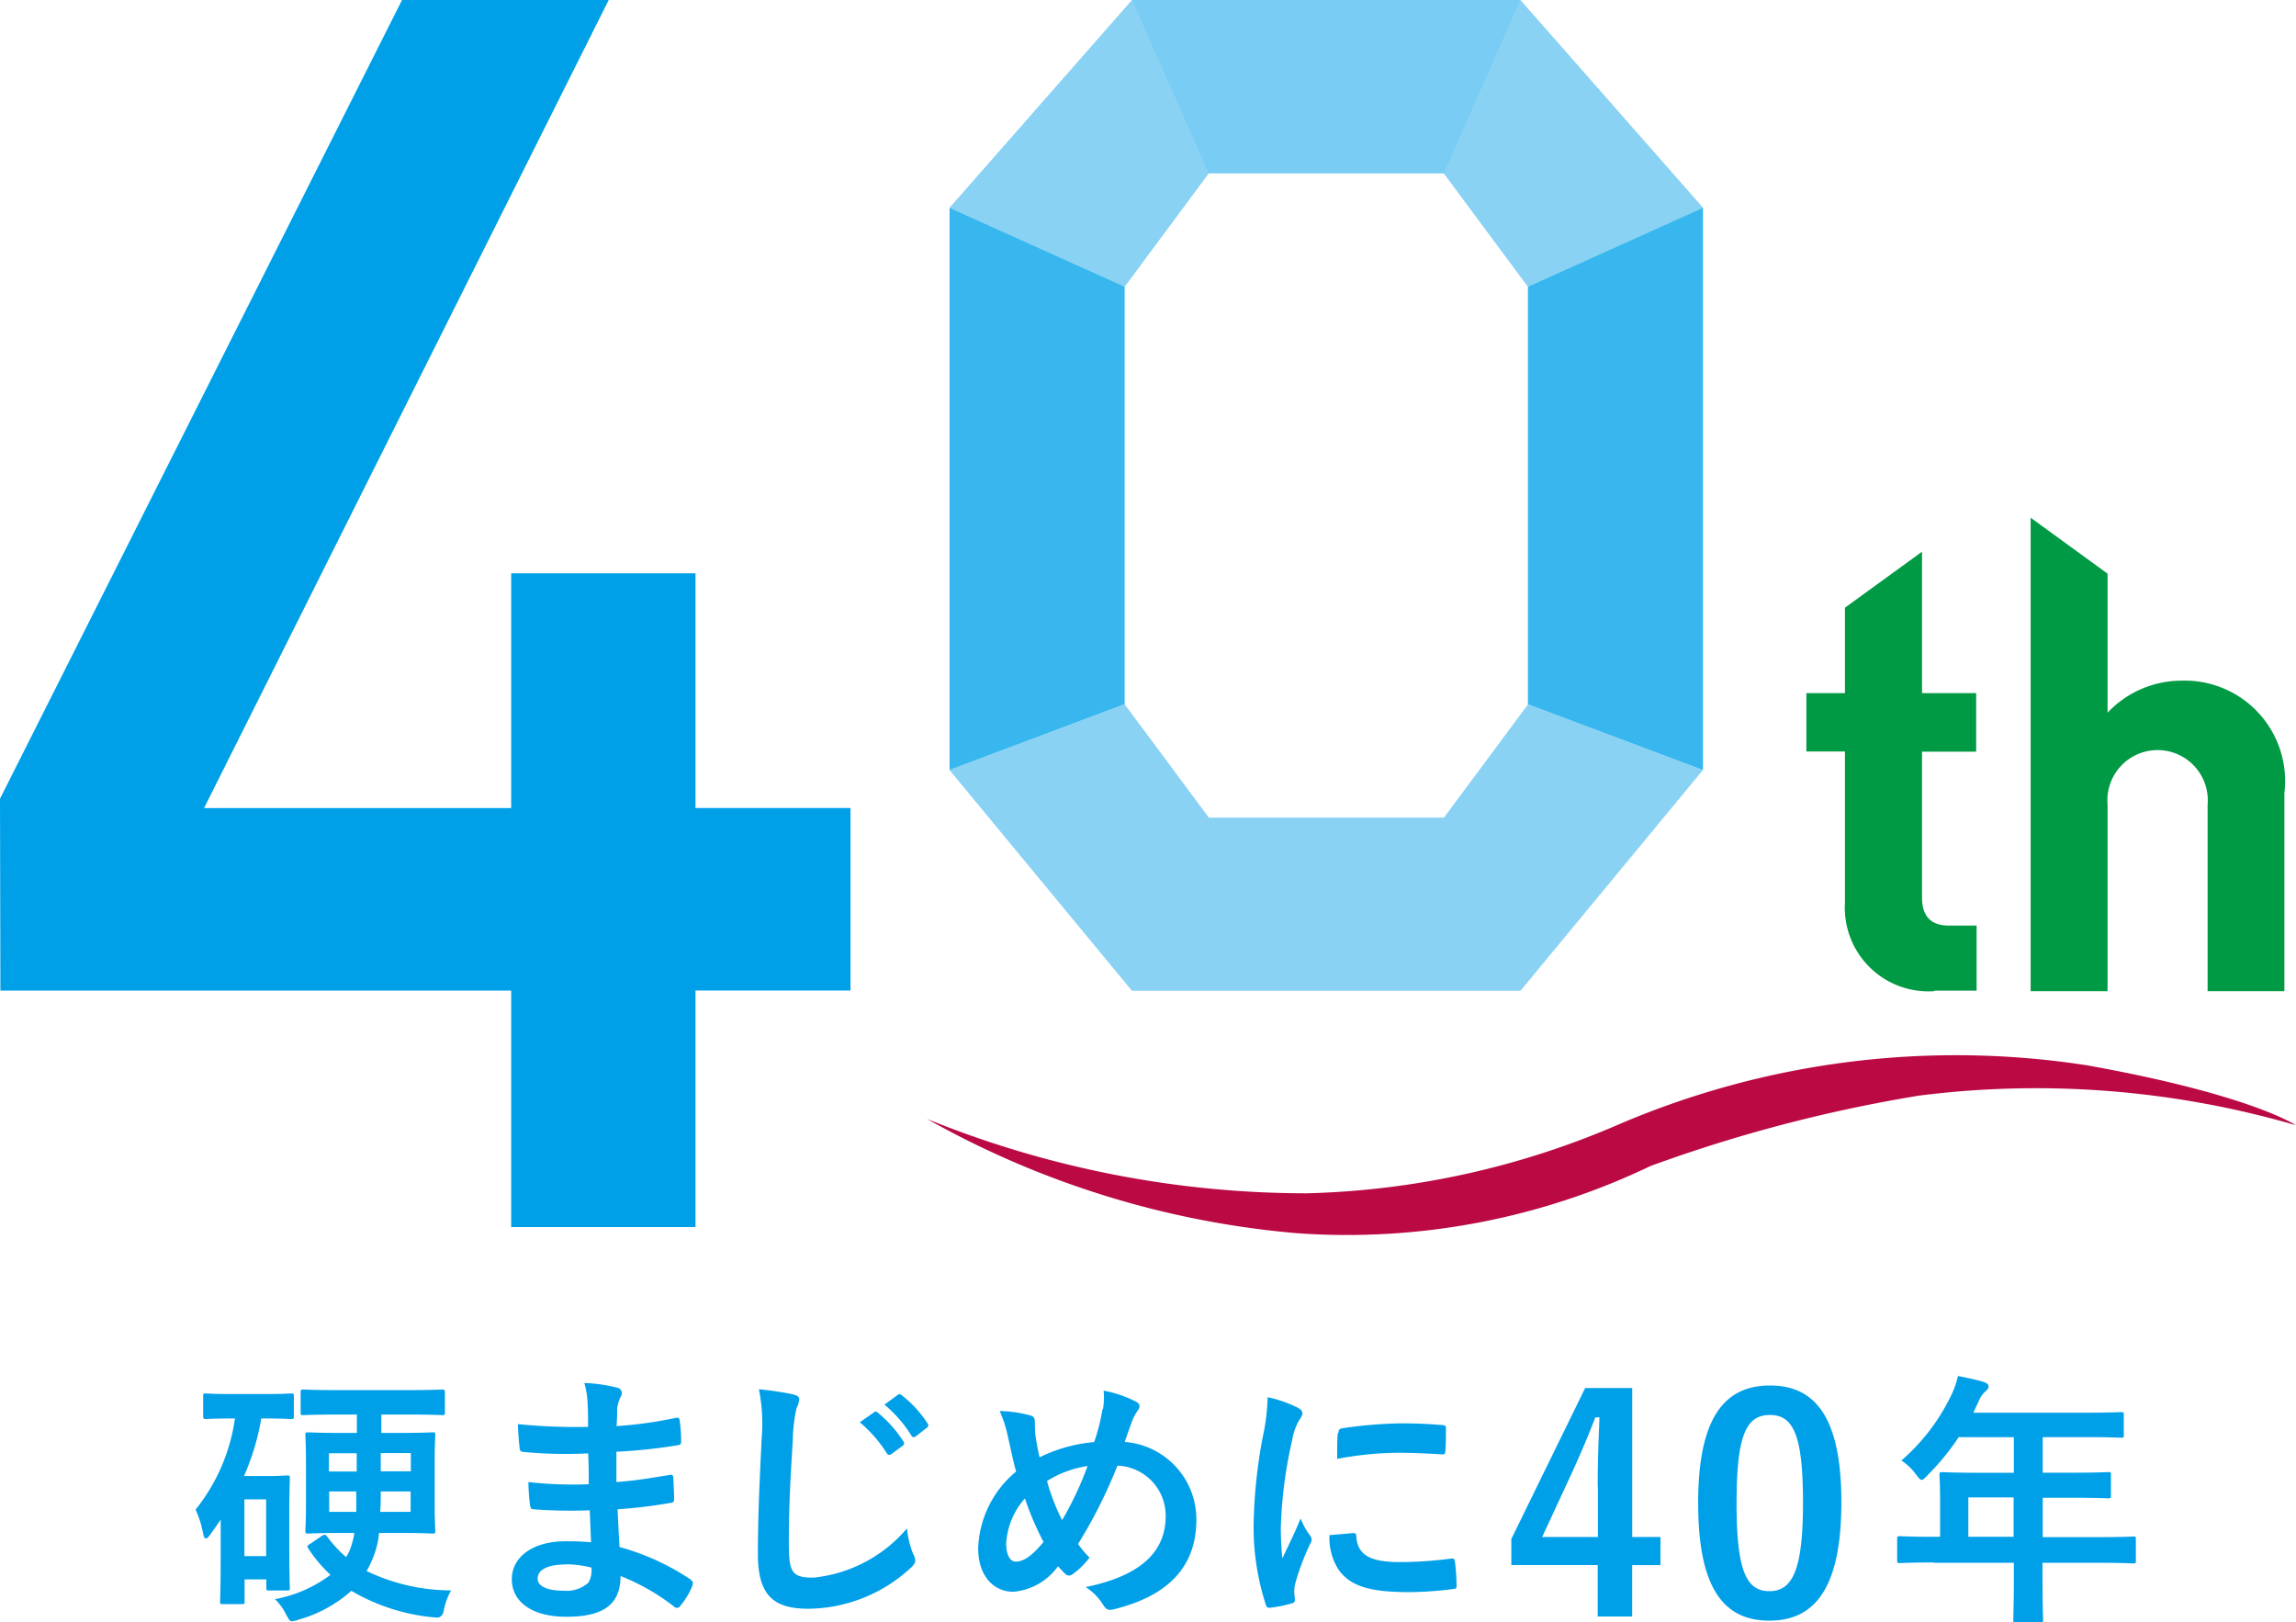 <svg xmlns="http://www.w3.org/2000/svg" width="46.654" height="32.96" viewBox="0 0 46.654 32.96"><defs><style>.a{fill:#00a0e9}</style></defs><path d="M14.132 24.932h-3.745v-4.805H.008L0 16.229 8.169 0h4.2L4.147 16.418h6.24v-4.77h3.745v4.769h3.15v3.709h-3.15Z" class="a"/><path d="M48.02 4.223 51.729 0h7.888l3.713 4.223-3.56 1.6-1.7-2.306h-4.786l-1.708 2.309Z" style="fill:#bae3f9;mix-blend-mode:multiply;isolation:isolate" transform="translate(-28.725)"/><path d="M22.851 5.826v8.487l-3.556 1.333V4.223Zm11.753-1.603v11.423l-3.556-1.333V5.826Z" style="mix-blend-mode:multiply;isolation:isolate;fill:#54c3f1"/><path d="m34.604 15.646-3.709 4.488-1.551-3.52 1.708-2.3 3.556 1.338Zm-11.753-1.342 1.708 2.3-1.555 3.52-3.709-4.482z" style="fill:#c7e8fa"/><path d="M19.295 4.223 23.004 0l1.555 3.52-1.708 2.3-3.556-1.6Zm11.749 1.603-1.708-2.3L30.891 0 34.6 4.219l-3.556 1.6Z" style="fill:#d3edfb"/><path d="m51.582 35.61 1.708 2.3h4.782l1.708-2.3 3.556 1.338-3.709 4.488h-7.888l-3.709-4.488 3.556-1.338Z" style="mix-blend-mode:multiply;isolation:isolate;fill:#d3edfb" transform="translate(-28.731 -21.302)"/><path d="m51.729 20.135-3.709-4.489V4.223L51.729 0h7.888l3.709 4.219v11.423l-3.709 4.488h-7.888Zm1.555-3.52h4.782l1.708-2.3V5.826l-1.708-2.3h-4.782l-1.708 2.3v8.486l1.708 2.3Z" style="fill:#00a0e9;mix-blend-mode:multiply;isolation:isolate;opacity:.35" transform="translate(-28.725)"/><path d="M93.95 35.8a1.7 1.7 0 0 1-1.816-1.8v-3.07h-.784v-1.186h.784v-1.736l1.566-1.137v2.873h1.1v1.189h-1.1V33.9c0 .362.169.567.542.567h.567v1.322h-.859Zm5.553 0v-3.794a1.02 1.02 0 1 0-2.033 0V35.8h-1.563v-9.62l1.563 1.137v2.825a2.07 2.07 0 0 1 1.5-.651 2.04 2.04 0 0 1 2.093 2.286V35.8Z" style="fill:#094" transform="translate(-54.645 -15.661)"/><path d="M5.308 28.83a5 5 0 0 1-.35 1.161h.486c.245 0 .35-.012.382-.012.06 0 .064 0 .064.06 0 .036-.012.2-.012.755v.554c0 .767.012.872.012.908 0 .056 0 .06-.064.06h-.354c-.056 0-.06 0-.06-.06v-.165H4.97v.442c0 .056 0 .06-.06.06h-.378c-.056 0-.06 0-.06-.06 0-.032.012-.2.012-.968v-.687l-.213.305c-.036.048-.064.076-.088.076s-.044-.032-.056-.1a2 2 0 0 0-.153-.486 3.8 3.8 0 0 0 .8-1.852h-.048c-.386 0-.506.012-.542.012s-.056 0-.056-.06v-.4c0-.056 0-.06.056-.06.036 0 .157.012.542.012h.639c.394 0 .51-.012.542-.012.06 0 .064 0 .064.06v.4c0 .056 0 .06-.064.06-.032 0-.153-.012-.542-.012h-.061Zm-.342 1.635v1.153h.442v-1.153Zm2.736.675a1.6 1.6 0 0 1-.072.37 2 2 0 0 1-.181.41 3.96 3.96 0 0 0 1.716.394 1.4 1.4 0 0 0-.149.414q-.028.153-.169.137a4.04 4.04 0 0 1-1.708-.542 2.7 2.7 0 0 1-1.077.587.5.5 0 0 1-.129.032c-.048 0-.064-.04-.121-.141a1.1 1.1 0 0 0-.225-.309 2.7 2.7 0 0 0 1.129-.494 2.8 2.8 0 0 1-.45-.534c-.032-.048-.028-.056.032-.092l.241-.165c.056-.032.072-.032.108.012a2.4 2.4 0 0 0 .386.418.7.7 0 0 0 .088-.181 1.6 1.6 0 0 0 .08-.309h-.249c-.486 0-.647.012-.687.012-.056 0-.06 0-.06-.06 0-.04.012-.181.012-.518v-.9c0-.342-.012-.478-.012-.518 0-.056 0-.06.06-.06.04 0 .2.012.687.012h.3v-.374h-.368c-.51 0-.679.012-.715.012-.056 0-.06 0-.06-.056v-.4c0-.06 0-.064.06-.064.032 0 .2.012.715.012H8.27c.506 0 .679-.012.715-.012s.056 0 .056.064v.4c0 .048 0 .056-.056.056-.032 0-.209-.012-.715-.012h-.522v.374h.35c.486 0 .655-.012.687-.012.056 0 .06 0 .06.06 0 .032-.012.173-.012.518v.9c0 .338.012.486.012.518 0 .056 0 .06-.06.06-.032 0-.2-.012-.687-.012h-.386Zm-.454-1.242v-.37h-.564v.37Zm-.559.406v.414h.55v-.414Zm1.659 0h-.611c0 .157 0 .293-.012.414h.619v-.414Zm-.611-.78v.37h.611v-.37Zm4.241 1.163a10 10 0 0 1-1.121-.02c-.06 0-.08-.02-.088-.092a4 4 0 0 1-.032-.462 8 8 0 0 0 1.226.044c0-.209 0-.418-.012-.627a9 9 0 0 1-1.3-.028c-.06 0-.088-.02-.092-.076a6 6 0 0 1-.036-.49 12 12 0 0 0 1.426.056c0-.2 0-.342-.012-.526a1.6 1.6 0 0 0-.064-.366 3.2 3.2 0 0 1 .687.1.113.113 0 0 1 .06.165.7.7 0 0 0-.08.261c0 .108 0 .185-.012.35a8.4 8.4 0 0 0 1.193-.165c.064-.016.088 0 .092.064a3 3 0 0 1 .028.4c0 .072-.016.08-.06.088a11 11 0 0 1-1.256.134v.615c.414-.028.675-.08 1.069-.141.064-.016.08 0 .088.044 0 .1.016.281.016.446 0 .056-.02.072-.08.076a10 10 0 0 1-1.069.129c.012.249.024.518.04.767a4.9 4.9 0 0 1 1.442.659c.056.048.056.064.036.133a1.5 1.5 0 0 1-.241.4.08.08 0 0 1-.072.044.08.08 0 0 1-.06-.028 4.4 4.4 0 0 0-1.085-.619c0 .587-.358.828-1.1.828-.707 0-1.109-.309-1.109-.763s.43-.771 1.089-.771c.137 0 .265 0 .522.02-.012-.241-.02-.462-.028-.647Zm-.466 1.1c-.4 0-.587.113-.587.289 0 .141.165.245.538.245a.66.66 0 0 0 .494-.165.5.5 0 0 0 .06-.305 2.2 2.2 0 0 0-.505-.067Zm4.6-3.456c.092.024.129.048.129.1a.5.5 0 0 1-.056.181 3.3 3.3 0 0 0-.076.663c-.06.948-.08 1.447-.08 2.089 0 .587.064.691.5.691a2.87 2.87 0 0 0 1.9-1 2 2 0 0 0 .125.518.3.3 0 0 1 .044.129c0 .048-.02.092-.108.169a3.1 3.1 0 0 1-2.065.816c-.711 0-1.025-.277-1.025-1.109 0-.916.048-1.7.076-2.351a3.5 3.5 0 0 0-.056-1 7 7 0 0 1 .679.1Zm1.647.362c.028-.02.048-.016.08.012a2.5 2.5 0 0 1 .518.583.058.058 0 0 1-.016.088l-.229.169c-.04.028-.064.02-.092-.016a2.7 2.7 0 0 0-.55-.631l.289-.2Zm.486-.354c.032-.02.048-.016.08.012a2.3 2.3 0 0 1 .518.563.062.062 0 0 1-.016.1l-.217.169a.056.056 0 0 1-.092-.016 2.6 2.6 0 0 0-.546-.627Zm4.168.286a1.4 1.4 0 0 0 .012-.37 2.4 2.4 0 0 1 .643.217q.089.041.088.1a.17.17 0 0 1-.04.092 1 1 0 0 0-.108.2c-.032.088-.08.217-.153.434a1.576 1.576 0 0 1 1.455 1.579c0 .968-.587 1.551-1.672 1.82-.121.028-.157.012-.225-.092a1.1 1.1 0 0 0-.354-.358c.739-.153 1.627-.49 1.627-1.438a1.016 1.016 0 0 0-.98-1.029 10 10 0 0 1-.8 1.591 2 2 0 0 0 .233.277 1.6 1.6 0 0 1-.338.333.11.11 0 0 1-.153 0c-.044-.044-.088-.088-.149-.157a1.25 1.25 0 0 1-.908.518c-.414 0-.715-.338-.715-.88a2.12 2.12 0 0 1 .771-1.563c-.06-.209-.113-.478-.169-.719a2.5 2.5 0 0 0-.165-.51 2.5 2.5 0 0 1 .615.088c.088.02.1.06.1.157a2 2 0 0 0 .02.309c.028.157.044.257.076.386a3.1 3.1 0 0 1 1.109-.309 4 4 0 0 0 .169-.666Zm-1.965 2.772c0 .185.076.333.189.333.165 0 .338-.121.567-.4a6 6 0 0 1-.378-.884 1.5 1.5 0 0 0-.382.948Zm1.133-.51a6.6 6.6 0 0 0 .518-1.1 2.15 2.15 0 0 0-.824.305 4.2 4.2 0 0 0 .307.795Zm4.758-2.302c.092.048.125.08.125.133 0 .036-.012.056-.08.165a1.2 1.2 0 0 0-.129.386 9 9 0 0 0-.229 1.76 6 6 0 0 0 .032.635c.113-.249.213-.43.37-.812a1.4 1.4 0 0 0 .189.342.2.2 0 0 1 .036.08.15.15 0 0 1-.028.088 5 5 0 0 0-.309.824.6.6 0 0 0-.016.169c0 .064.012.108.012.153s-.02.06-.072.072a2.5 2.5 0 0 1-.446.088c-.04 0-.06-.02-.072-.06a5.1 5.1 0 0 1-.249-1.623 10.4 10.4 0 0 1 .185-1.784 4.2 4.2 0 0 0 .1-.812 2.4 2.4 0 0 1 .583.2Zm1.165 2.564c.044 0 .056.02.056.08.032.374.293.51.888.51a8 8 0 0 0 1.041-.072c.056 0 .064 0 .076.072a4 4 0 0 1 .032.47c0 .064 0 .072-.092.08a7 7 0 0 1-.888.06c-.8 0-1.181-.129-1.414-.45a1.2 1.2 0 0 1-.189-.707l.494-.044Zm-.305-2.037c0-.064.02-.08.076-.092a9 9 0 0 1 1.181-.1c.325 0 .579.012.8.032.113 0 .125.016.125.072 0 .165 0 .309-.012.462 0 .048-.02.072-.072.064-.325-.02-.611-.032-.888-.032a6.7 6.7 0 0 0-1.238.125c0-.305 0-.442.016-.534Zm5.966 2.117h.575v.571h-.575v1.045h-.7v-1.046H30.71v-.53l1.5-3.066h.956v3.03Zm-.7-1.017c0-.49.016-.948.036-1.414h-.084c-.153.4-.325.8-.514 1.209l-.567 1.222h1.133v-1.016Zm4.951.31c0 1.712-.518 2.407-1.463 2.407s-1.447-.683-1.447-2.395.526-2.383 1.459-2.383 1.451.667 1.451 2.371m-2.13.008c0 1.362.189 1.8.667 1.8s.683-.446.683-1.8-.189-1.78-.671-1.78-.678.41-.678 1.78Zm4.003 1.217c-.478 0-.647.012-.679.012-.056 0-.06 0-.06-.06v-.43c0-.048 0-.056.06-.056.032 0 .2.012.679.012h.133v-.763c0-.309-.012-.458-.012-.49 0-.056 0-.06.064-.06.032 0 .217.012.747.012h.7v-.723H39.8a5 5 0 0 1-.639.78c-.056.06-.088.088-.113.088s-.056-.032-.108-.1a1.1 1.1 0 0 0-.305-.293 4.1 4.1 0 0 0 1.009-1.318 1.8 1.8 0 0 0 .141-.4c.2.04.378.076.522.121.064.02.1.048.1.092s-.028.064-.064.1a.55.55 0 0 0-.137.2l-.108.233h2.25c.526 0 .715-.012.747-.012.056 0 .06 0 .06.06v.4c0 .056 0 .06-.06.06-.032 0-.217-.012-.747-.012h-.84v.723h.583c.534 0 .715-.012.747-.012.048 0 .056 0 .056.06v.413c0 .056 0 .06-.056.06-.032 0-.213-.012-.747-.012h-.583v.8h1.153c.478 0 .647-.012.679-.012.056 0 .06 0 .06.056v.43c0 .056 0 .06-.06.06-.032 0-.2-.012-.679-.012h-1.158v.265c0 .571.012.86.012.888 0 .056 0 .06-.06.06h-.482c-.06 0-.064 0-.064-.06 0-.032.012-.317.012-.888v-.265h-1.628Zm1.627-.522v-.8h-.92v.8Z" class="a"/><path d="M74.7 54.76s-.908-.619-4.239-1.217a17.4 17.4 0 0 0-9.519 1.2 17 17 0 0 1-6.337 1.4 20.5 20.5 0 0 1-7.719-1.511 18.5 18.5 0 0 0 7.522 2.322 14.26 14.26 0 0 0 7.18-1.366 30 30 0 0 1 5.457-1.43 18.9 18.9 0 0 1 7.65.6Z" style="fill:#bb0943" transform="translate(-28.049 -31.897)"/></svg>